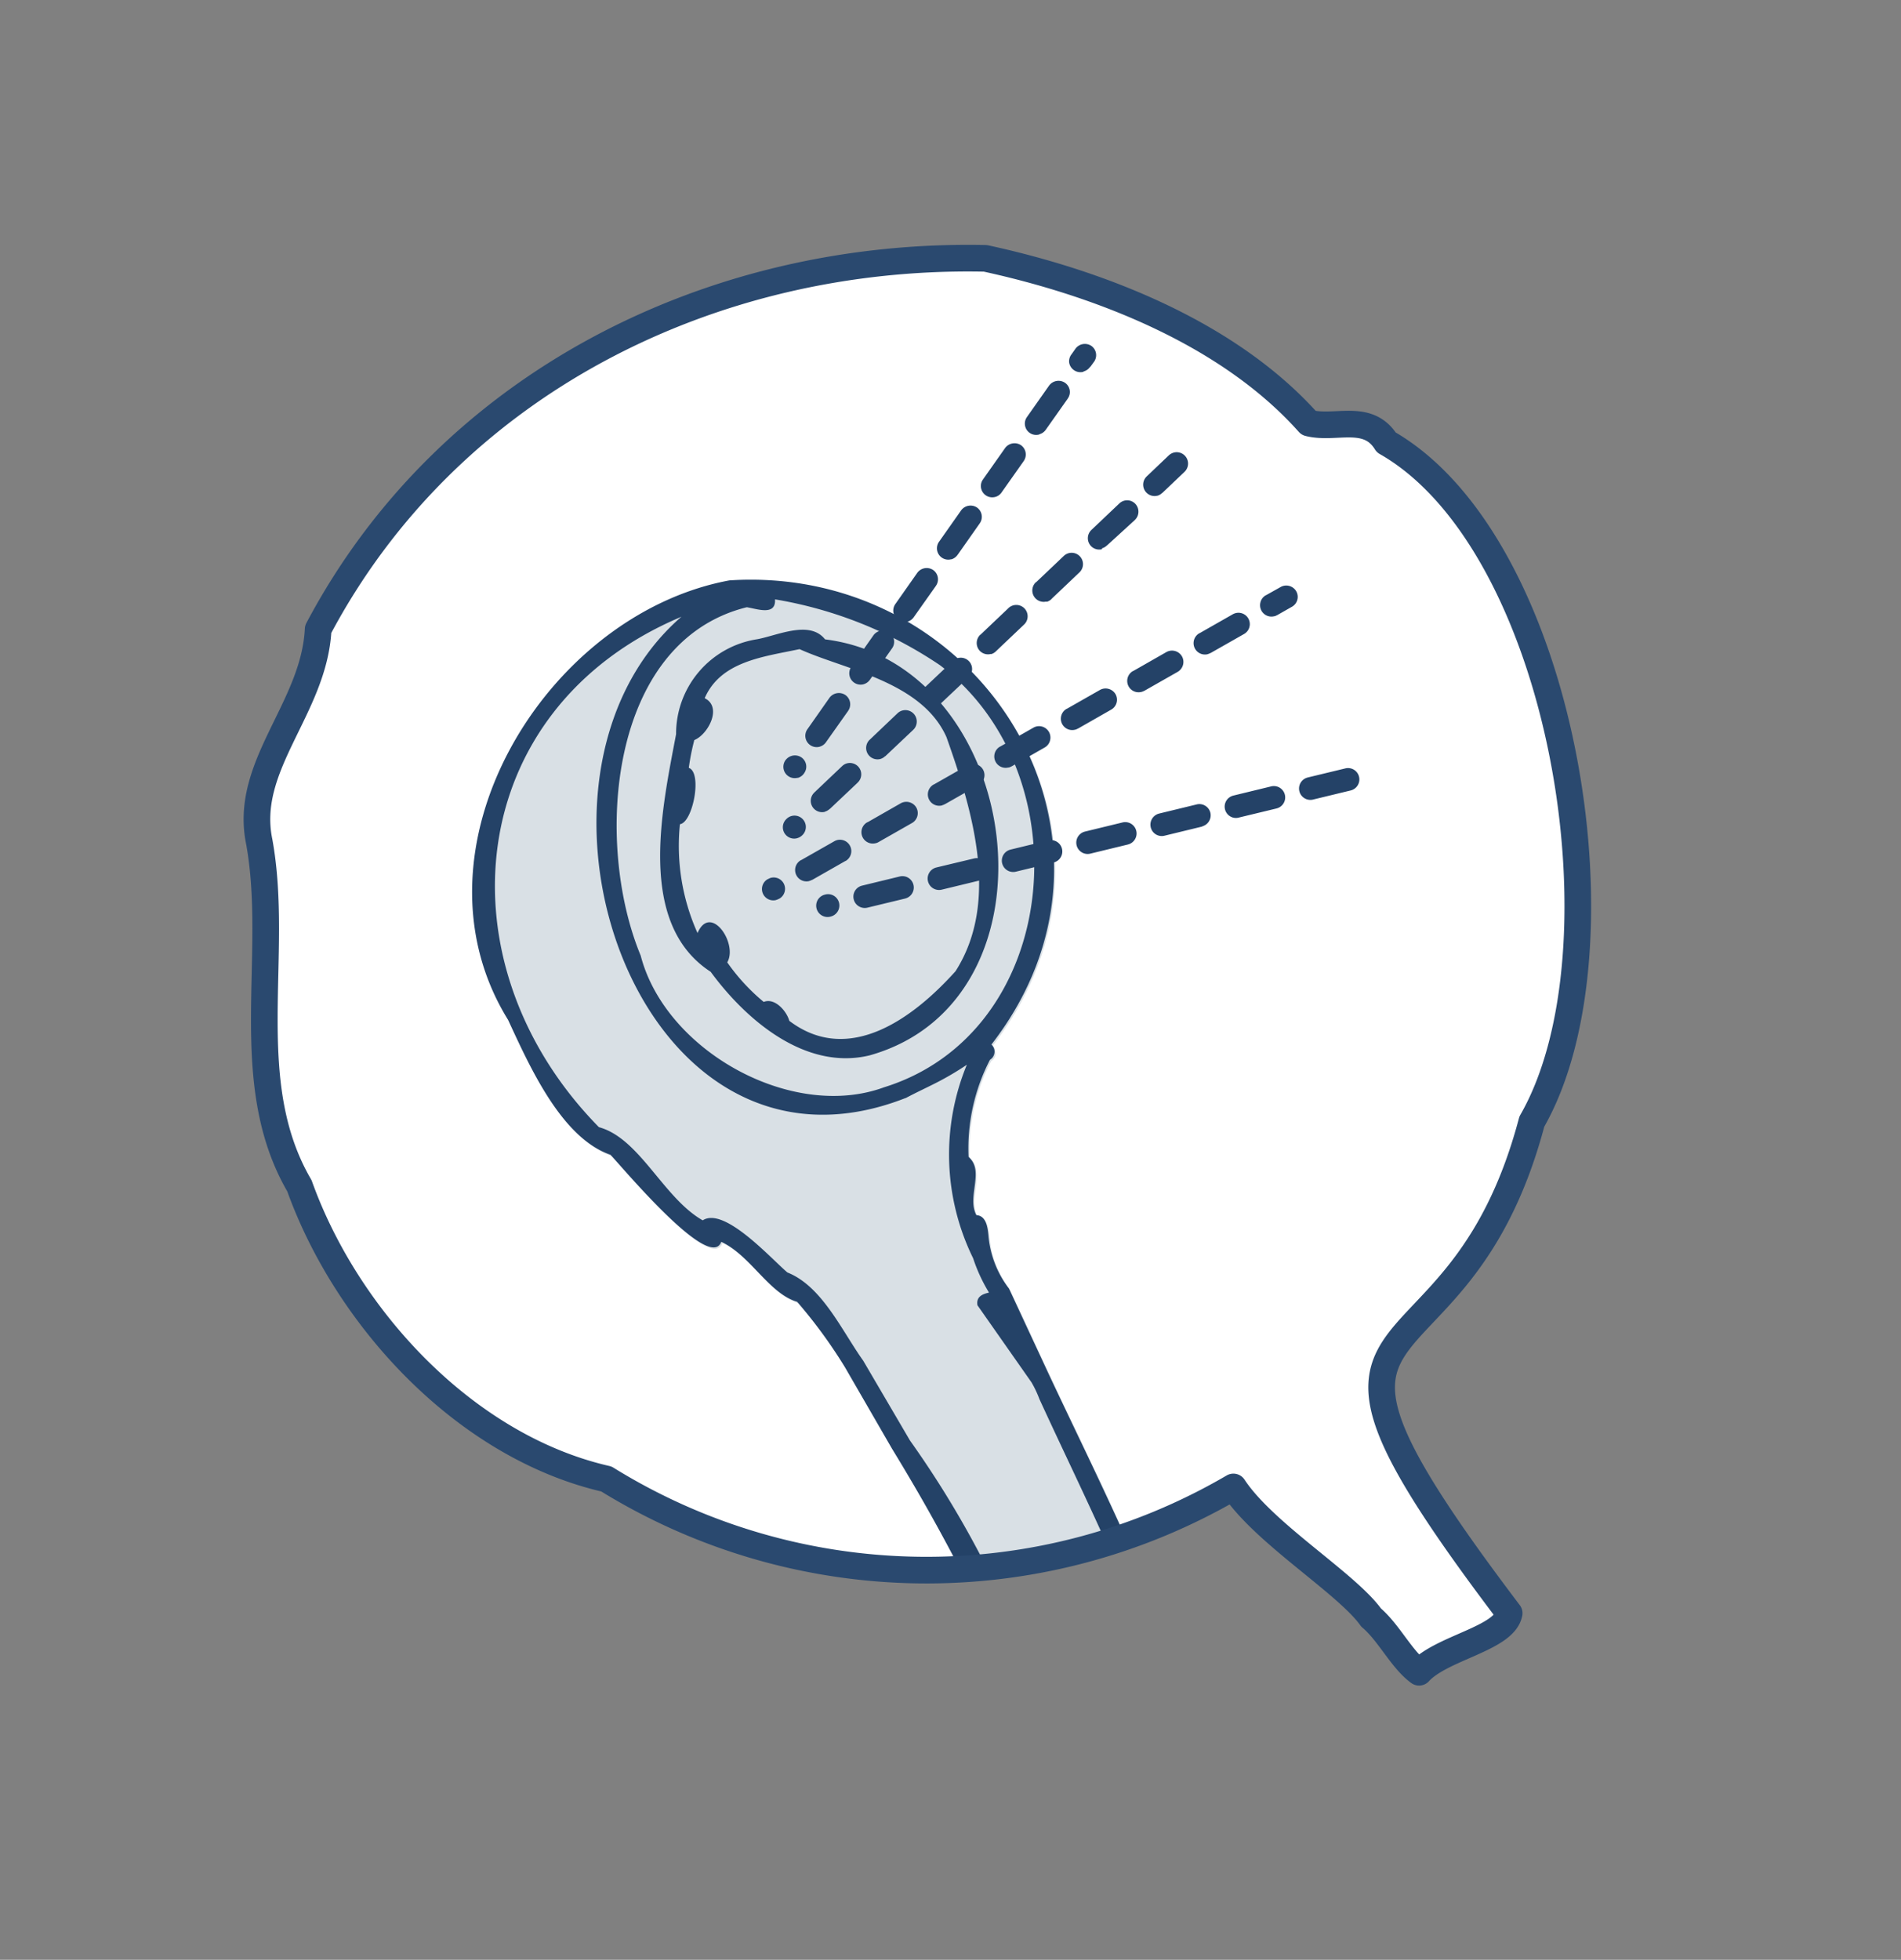 <svg xmlns="http://www.w3.org/2000/svg" xmlns:xlink="http://www.w3.org/1999/xlink" width="71.369" height="73.56" viewBox="0 0 71.369 73.56">
  <rect x="0" y="0" width="71.369" height="73.56" fill="#808080" stroke="none"/>
  <defs>
    <clipPath id="clip-path">
      <rect id="長方形_2051" data-name="長方形 2051" width="57.618" height="60.716" fill="#fff" stroke="#707070" stroke-width="1"/>
    </clipPath>
    <clipPath id="clip-path-2">
      <rect id="長方形_2041" data-name="長方形 2041" width="51.053" height="63.14" fill="none"/>
    </clipPath>
    <clipPath id="clip-path-3">
      <path id="パス_48193" data-name="パス 48193" d="M6.388,8.172c-.916,2.839-4.03,4.209-4.2,7.124C1.832,19.628-.889,23.8.3,28.164c.436,5.279,3.494,11.078,8.281,13.612A22.818,22.818,0,0,0,31.237,48.16c.654,1.979,3.172,4.591,3.724,6.072.5.721.7,1.824,1.208,2.45,1.052-.674,3.42-.388,3.84-1.266-6.089-14.97-.036-7.78,5.6-17.6,5.274-5.287,6.779-20.64,1.323-26.03-.377-1.256-1.715-.947-2.623-1.457C42.281,6.293,38.1,3.23,34.186,1.213A30.237,30.237,0,0,0,25.753,0,26.127,26.127,0,0,0,6.388,8.172" fill="none"/>
    </clipPath>
    <clipPath id="clip-path-4">
      <rect id="長方形_2042" data-name="長方形 2042" width="53.933" height="64.58" fill="none"/>
    </clipPath>
  </defs>
  <g id="シャワーヘッド" transform="matrix(0.966, -0.259, 0.259, 0.966, 0, 14.913)" clip-path="url(#clip-path)">
    <g id="グループ_24632" data-name="グループ 24632" transform="translate(1.588 1.544)">
      <g id="グループ_24627" data-name="グループ 24627" transform="translate(0.96 1.44)">
        <g id="グループ_24626" data-name="グループ 24626" clip-path="url(#clip-path-2)">
          <path id="パス_48184" data-name="パス 48184" d="M47.133,11.832c-.379-1.262-1.722-.951-2.635-1.464-2.037-4.048-6.24-7.124-10.166-9.15C24.4-1.67,13.537.545,6.416,8.207c-.919,2.851-4.047,4.227-4.223,7.154C1.839,19.712-.893,23.9.3,28.285c.438,5.3,3.509,11.126,8.316,13.67a22.915,22.915,0,0,0,22.755,6.41c.657,1.988,3.185,4.611,3.74,6.1.507.724.7,1.832,1.213,2.461,1.056-.677,3.434-.39,3.856-1.271-6.115-15.034-.036-7.813,5.624-17.68,5.3-5.31,6.808-20.728,1.328-26.141" transform="translate(0.157 0.24)" fill="#fff"/>
        </g>
      </g>
      <g id="グループ_24629" data-name="グループ 24629" transform="translate(1.305 1.785)">
        <g id="グループ_24628" data-name="グループ 24628" transform="translate(0 0)" clip-path="url(#clip-path-3)">
          <path id="パス_48185" data-name="パス 48185" d="M18.27,44.108c.6-.217.476-.525-.006-1.5-.341-3.622-1.089-7.159-1.731-10.759l-.6-3.43a3.793,3.793,0,0,1-.229-2.128c.047-.288.114-.737-.239-.85-.177-.768.736-1.514.283-2.188a7.215,7.215,0,0,1,1.72-3.311.36.36,0,0,0,.2-.539C25.523,13.441,21.957,1.886,12.68.03,5.672-.522-1.788,6.6.383,13.809c.334,1.921.786,4.788,2.4,5.884.32.582,2.466,5.236,3.173,4.234.925.77,1.223,2.333,2.167,2.91A18.611,18.611,0,0,1,9.22,29.671l.915,3.409c1.49,5.056,1.5,6.725,2.9,11.654" transform="translate(9.124 10.429)" fill="#d9e0e5"/>
          <path id="パス_48186" data-name="パス 48186" d="M2.047,2.674C.824,5.22-1.241,9.147.991,11.626,1.814,13.74,3.474,16.14,5.942,16.2c7.75-.095,9.4-12.686,2.427-15.513C8-.175,6.675.085,5.907.022a3.591,3.591,0,0,0-3.86,2.652M3.433,1.649C4.379.459,5.985.723,7.35.793c1.433,1.183,4.109,2.35,4.471,4.614.228,2.878.359,6.469-1.946,8.577-1.94,1.264-4.775,2.419-6.51.183,0-.381-.3-.989-.744-.934a7.482,7.482,0,0,1-.937-1.789c.579-.569-.026-2.318-.793-1.351a7.98,7.98,0,0,1,.42-4.117c.484.067,1.322-1.649.869-1.956a8.739,8.739,0,0,1,.47-.954C3.2,3,4,2.147,3.433,1.649" transform="translate(16.3 12.779)" fill="#244267"/>
          <path id="パス_48187" data-name="パス 48187" d="M18.27,44.108c.6-.217.476-.525-.006-1.5-.341-3.622-1.089-7.159-1.731-10.759l-.6-3.43a3.793,3.793,0,0,1-.229-2.128c.047-.289.114-.737-.239-.85-.177-.768.736-1.514.283-2.189a7.217,7.217,0,0,1,1.72-3.311.36.36,0,0,0,.2-.539C25.523,13.441,21.957,1.886,12.68.03,5.672-.522-1.787,6.6.383,13.809c.334,1.921.786,4.788,2.4,5.884.32.582,2.466,5.236,3.173,4.234.925.77,1.223,2.333,2.167,2.91A18.6,18.6,0,0,1,9.22,29.671l.914,3.409c1.49,5.056,1.5,6.725,2.9,11.654m.014-43.562c.337.145.977.615,1.1-.011A15.668,15.668,0,0,1,19.49,5.152c4.166,5.375.818,14.515-6.168,14.758l.024,0c-3.667.32-7.559-3.449-7.53-7.141C5.214,8.208,7.71,1.075,13.045,1.172m2.794,30.868a4.122,4.122,0,0,1,.124.684c.457,2.678.967,5.226,1.332,7.91,0-.017,0-.032,0-.047a15.885,15.885,0,0,0,.319,2.584.419.419,0,0,0-.2.406,26.71,26.71,0,0,1-3.668.258q-.1-.492-.193-.984c.41-.348-.176-.873-.531-.537a36.907,36.907,0,0,0-2.155-9.349l-.92-3.349c-.484-1.29-.767-3.1-1.892-3.935-.464-.673-1.647-3.013-2.563-2.712-1.214-1.2-1.483-3.585-2.858-4.387-4.25-7.51-.863-16.492,7.952-17.7C2.252,4.929,3.236,21.72,14.032,20.507l-.006.006c.429-.1.866-.174,1.3-.267v0a11.049,11.049,0,0,0,1.255-.35,8.834,8.834,0,0,0-1.653,7.075,6.137,6.137,0,0,0,.242,1.4c-.265-.012-.512.03-.542.347Z" transform="translate(9.095 10.368)" fill="#244267"/>
          <path id="パス_48188" data-name="パス 48188" d="M0,1.336a6.081,6.081,0,0,0,2.973.221A13.4,13.4,0,0,0,5.888,0L7.74,8.409a6.389,6.389,0,0,1-.709,2.884,2.748,2.748,0,0,1-2.454.805l-2.038-1.43Z" transform="translate(21.217 50.664)" fill="#244267"/>
          <path id="パス_48189" data-name="パス 48189" d="M.426,12.949A.426.426,0,0,1,.152,12.2l.011-.008a.438.438,0,0,1,.6.054.427.427,0,0,1,.1.311.417.417,0,0,1-.152.288l-.01.01a.425.425,0,0,1-.273.1m1.1-.917a.426.426,0,0,1-.274-.753l.01-.008,1.1-.92a.438.438,0,0,1,.6.056.427.427,0,0,1-.052.6l-.011.01-1.1.914,0,0a.426.426,0,0,1-.273.1m2.2-1.836a.426.426,0,0,1-.273-.753.037.037,0,0,1,.011-.01l1.1-.919a.437.437,0,0,1,.6.055.426.426,0,0,1-.054.6l-.01.008L4,10.1a.427.427,0,0,1-.273.1m2.2-1.836A.424.424,0,0,1,5.608,8.2a.419.419,0,0,1-.1-.311A.432.432,0,0,1,5.662,7.6h0l0,0,0,0,1.1-.919a.436.436,0,0,1,.6.055.426.426,0,0,1-.054.6l-.011.01-1.1.913,0,0a.433.433,0,0,1-.274.1m2.2-1.838h0a.425.425,0,0,1-.273-.753l0,0,1.109-.925a.438.438,0,0,1,.6.054.427.427,0,0,1-.054.6l-1.1.919-.014.01a.427.427,0,0,1-.27.1m2.2-1.836h0a.426.426,0,0,1-.425-.464.417.417,0,0,1,.152-.288l.011-.01,1.1-.917a.438.438,0,0,1,.6.054.427.427,0,0,1-.054.6l-.011.01-1.092.909a0,0,0,0,1,0,0l-.007.007a.425.425,0,0,1-.273.1m2.2-1.836a.425.425,0,0,1-.425-.464.418.418,0,0,1,.152-.288s0,0,.006-.006l1.106-.922a.438.438,0,0,1,.6.054.424.424,0,0,1,.1.311.418.418,0,0,1-.152.288l-.01.01-1.092.909,0,0,0,0,0,0a.426.426,0,0,1-.271.1m2.2-1.836a.423.423,0,0,1-.328-.153.429.429,0,0,1-.1-.311A.422.422,0,0,1,14.477.26l.007-.006.192-.16a.438.438,0,0,1,.6.055.427.427,0,0,1-.055.6L15.033.9l-.006,0-.006,0a.423.423,0,0,1-.271.1" transform="translate(21.901 5.267)" fill="#244267"/>
          <path id="パス_48190" data-name="パス 48190" d="M.426,10.315a.425.425,0,0,1-.2-.8l.011-.007a.426.426,0,0,1,.408.748l-.013.007a.423.423,0,0,1-.2.051m1.26-.685a.426.426,0,0,1-.2-.8L1.5,8.823l1.247-.677a.042.042,0,0,1,.014-.007.414.414,0,0,1,.2-.053.43.43,0,0,1,.375.223.426.426,0,0,1-.172.578l-.011.007L1.9,9.571s0,0,0,0l-.01,0a.425.425,0,0,1-.2.052m2.521-1.37a.427.427,0,0,1-.2-.8l.014-.007h0l1.255-.683a.427.427,0,0,1,.614.5.423.423,0,0,1-.206.253L4.422,8.2H4.417l-.007,0a.424.424,0,0,1-.2.053M6.727,6.89h0a.423.423,0,0,1-.375-.223.415.415,0,0,1-.034-.324.424.424,0,0,1,.2-.254l.006.006,0-.006L7.8,5.4a.426.426,0,0,1,.408.748L6.942,6.83h0l-.01.006a.428.428,0,0,1-.2.053M9.247,5.52A.427.427,0,0,1,8.872,5.3a.428.428,0,0,1,.17-.578s0,0,0,0l.007,0,0,0,1.261-.685a.426.426,0,1,1,.406.748l-1.26.685h0l-.01.006a.424.424,0,0,1-.2.053m2.521-1.37h0a.427.427,0,0,1-.2-.8l.006,0,.007,0,1.26-.684a.426.426,0,0,1,.408.748l-1.26.685-.006,0,0,.006-.01.006a.427.427,0,0,1-.2.053m2.519-1.37a.426.426,0,0,1-.2-.8h0a.033.033,0,0,0,.01-.006l1.261-.684a.424.424,0,0,1,.578.17.429.429,0,0,1-.172.578l-.011.007L14.5,2.719l0,0-.006,0h0a.425.425,0,0,1-.2.052m2.521-1.37a.427.427,0,0,1-.2-.8L16.615.6l1.011-.55A.426.426,0,0,1,18.034.8l-1.011.55-.008,0,0,0a.424.424,0,0,1-.2.053" transform="translate(21.297 10.087)" fill="#244267"/>
          <path id="パス_48191" data-name="パス 48191" d="M20.515,1.335h-.026L19.069,1.3h-.014a.426.426,0,0,1,.021-.852h.014l1.433.036a.425.425,0,0,1-.008.851m-2.869-.068h-.024L16.2,1.231h-.016a.416.416,0,0,1-.3-.131A.426.426,0,0,1,16.2.381h.025l1.434.034a.426.426,0,0,1-.01.852M14.779,1.2h-.025l-1.43-.034h0A.426.426,0,0,1,12.9.727.429.429,0,0,1,13.34.311h.014l1.434.034a.418.418,0,0,1,.3.133.423.423,0,0,1,.116.3.428.428,0,0,1-.425.415M11.91,1.129h-.024l-1.431-.034h0a.423.423,0,0,1-.3-.132.426.426,0,0,1,.308-.72h.007a.036.036,0,0,1,.017,0L11.92.277a.426.426,0,0,1-.01.852m-2.867-.07H9.018L7.585,1.025A.426.426,0,0,1,7.593.173h.023s0,0,0,0L9.053.207a.426.426,0,0,1-.01.852M6.174.991H6.15L4.716.956A.426.426,0,0,1,4.737.1h.011v0L6.184.139a.426.426,0,0,1-.01.852M3.308.922H3.283L1.849.886a.423.423,0,0,1-.3-.132.418.418,0,0,1-.118-.3A.423.423,0,0,1,1.859.036h.024L3.317.07a.426.426,0,0,1-.01.852M.44.852H.415A.426.426,0,0,1,.426,0h.01L.45,0A.424.424,0,0,1,.865.437.428.428,0,0,1,.44.852" transform="translate(21.751 22.717)" fill="#244267"/>
          <path id="パス_48192" data-name="パス 48192" d="M.426,6.456a.426.426,0,0,1-.108-.838l.014,0A.469.469,0,0,1,.44,5.6a.426.426,0,0,1,.107.839l-.013,0a.4.4,0,0,1-.108.014m1.387-.363a.426.426,0,0,1-.108-.838l.014,0,1.388-.362a.477.477,0,0,1,.108-.014.427.427,0,0,1,.108.839l-.014,0-1.373.359-.016,0a.453.453,0,0,1-.107.013m2.775-.724a.426.426,0,0,1-.107-.839l.016,0,1.385-.364a.433.433,0,0,1,.521.305.428.428,0,0,1-.305.52l-1.4.366a.393.393,0,0,1-.108.014m2.775-.726A.426.426,0,0,1,7.256,3.8l.011,0h0l1.388-.362a.426.426,0,1,1,.214.824l-.013,0-1.375.359a.035.035,0,0,0-.011,0h0a.394.394,0,0,1-.108.014m2.776-.726a.426.426,0,0,1-.108-.838l0,0,.01,0,1.388-.362a.4.4,0,0,1,.109-.014.427.427,0,0,1,.366.642.417.417,0,0,1-.26.2L10.261,3.9h0l-.01,0h0a.4.4,0,0,1-.108.014m2.775-.726a.426.426,0,0,1-.107-.838h0l.01,0,1.386-.362a.433.433,0,0,1,.521.305.426.426,0,0,1-.305.518l-1.387.364,0-.007v.007l-.011,0a.412.412,0,0,1-.109.014m2.776-.726a.426.426,0,0,1-.108-.838h0l.013,0,1.387-.364a.432.432,0,0,1,.52.305.426.426,0,0,1-.044.322.432.432,0,0,1-.26.2l-1.392.363-.01,0a.469.469,0,0,1-.108.013m2.776-.724h0A.427.427,0,0,1,18.358.9h0l.01,0L19.759.536a.465.465,0,0,1,.109-.013.426.426,0,0,1,.107.838l-1.388.362h0l-.01,0a.452.452,0,0,1-.106.014m2.773-.726a.426.426,0,0,1-.366-.642.418.418,0,0,1,.26-.2h0l.008,0L21.76.013a.432.432,0,0,1,.52.305.425.425,0,0,1-.3.52L21.358,1l-.01,0a.387.387,0,0,1-.108.014" transform="translate(19.94 15.983)" fill="#244267"/>
        </g>
      </g>
      <g id="グループ_24631" data-name="グループ 24631" transform="translate(0 0)">
        <g id="グループ_24630" data-name="グループ 24630" clip-path="url(#clip-path-4)">
          <path id="パス_48194" data-name="パス 48194" d="M46.932,11.782c-.377-1.257-1.715-.947-2.623-1.457C42.281,6.293,38.1,3.23,34.186,1.213,24.3-1.663,13.48.543,6.388,8.172c-.916,2.839-4.03,4.209-4.2,7.124C1.831,19.628-.889,23.8.3,28.164c.436,5.279,3.494,11.078,8.281,13.612A22.818,22.818,0,0,0,31.237,48.16c.654,1.979,3.172,4.591,3.724,6.072.5.721.7,1.824,1.208,2.45,1.052-.674,3.42-.388,3.84-1.265-6.089-14.97-.036-7.78,5.6-17.6C50.883,32.524,52.389,17.172,46.932,11.782Z" transform="translate(1.305 1.785)" fill="none" stroke="#2a496f" stroke-linecap="round" stroke-linejoin="round" stroke-width="1"/>
        </g>
      </g>
    </g>
  </g>
</svg>
